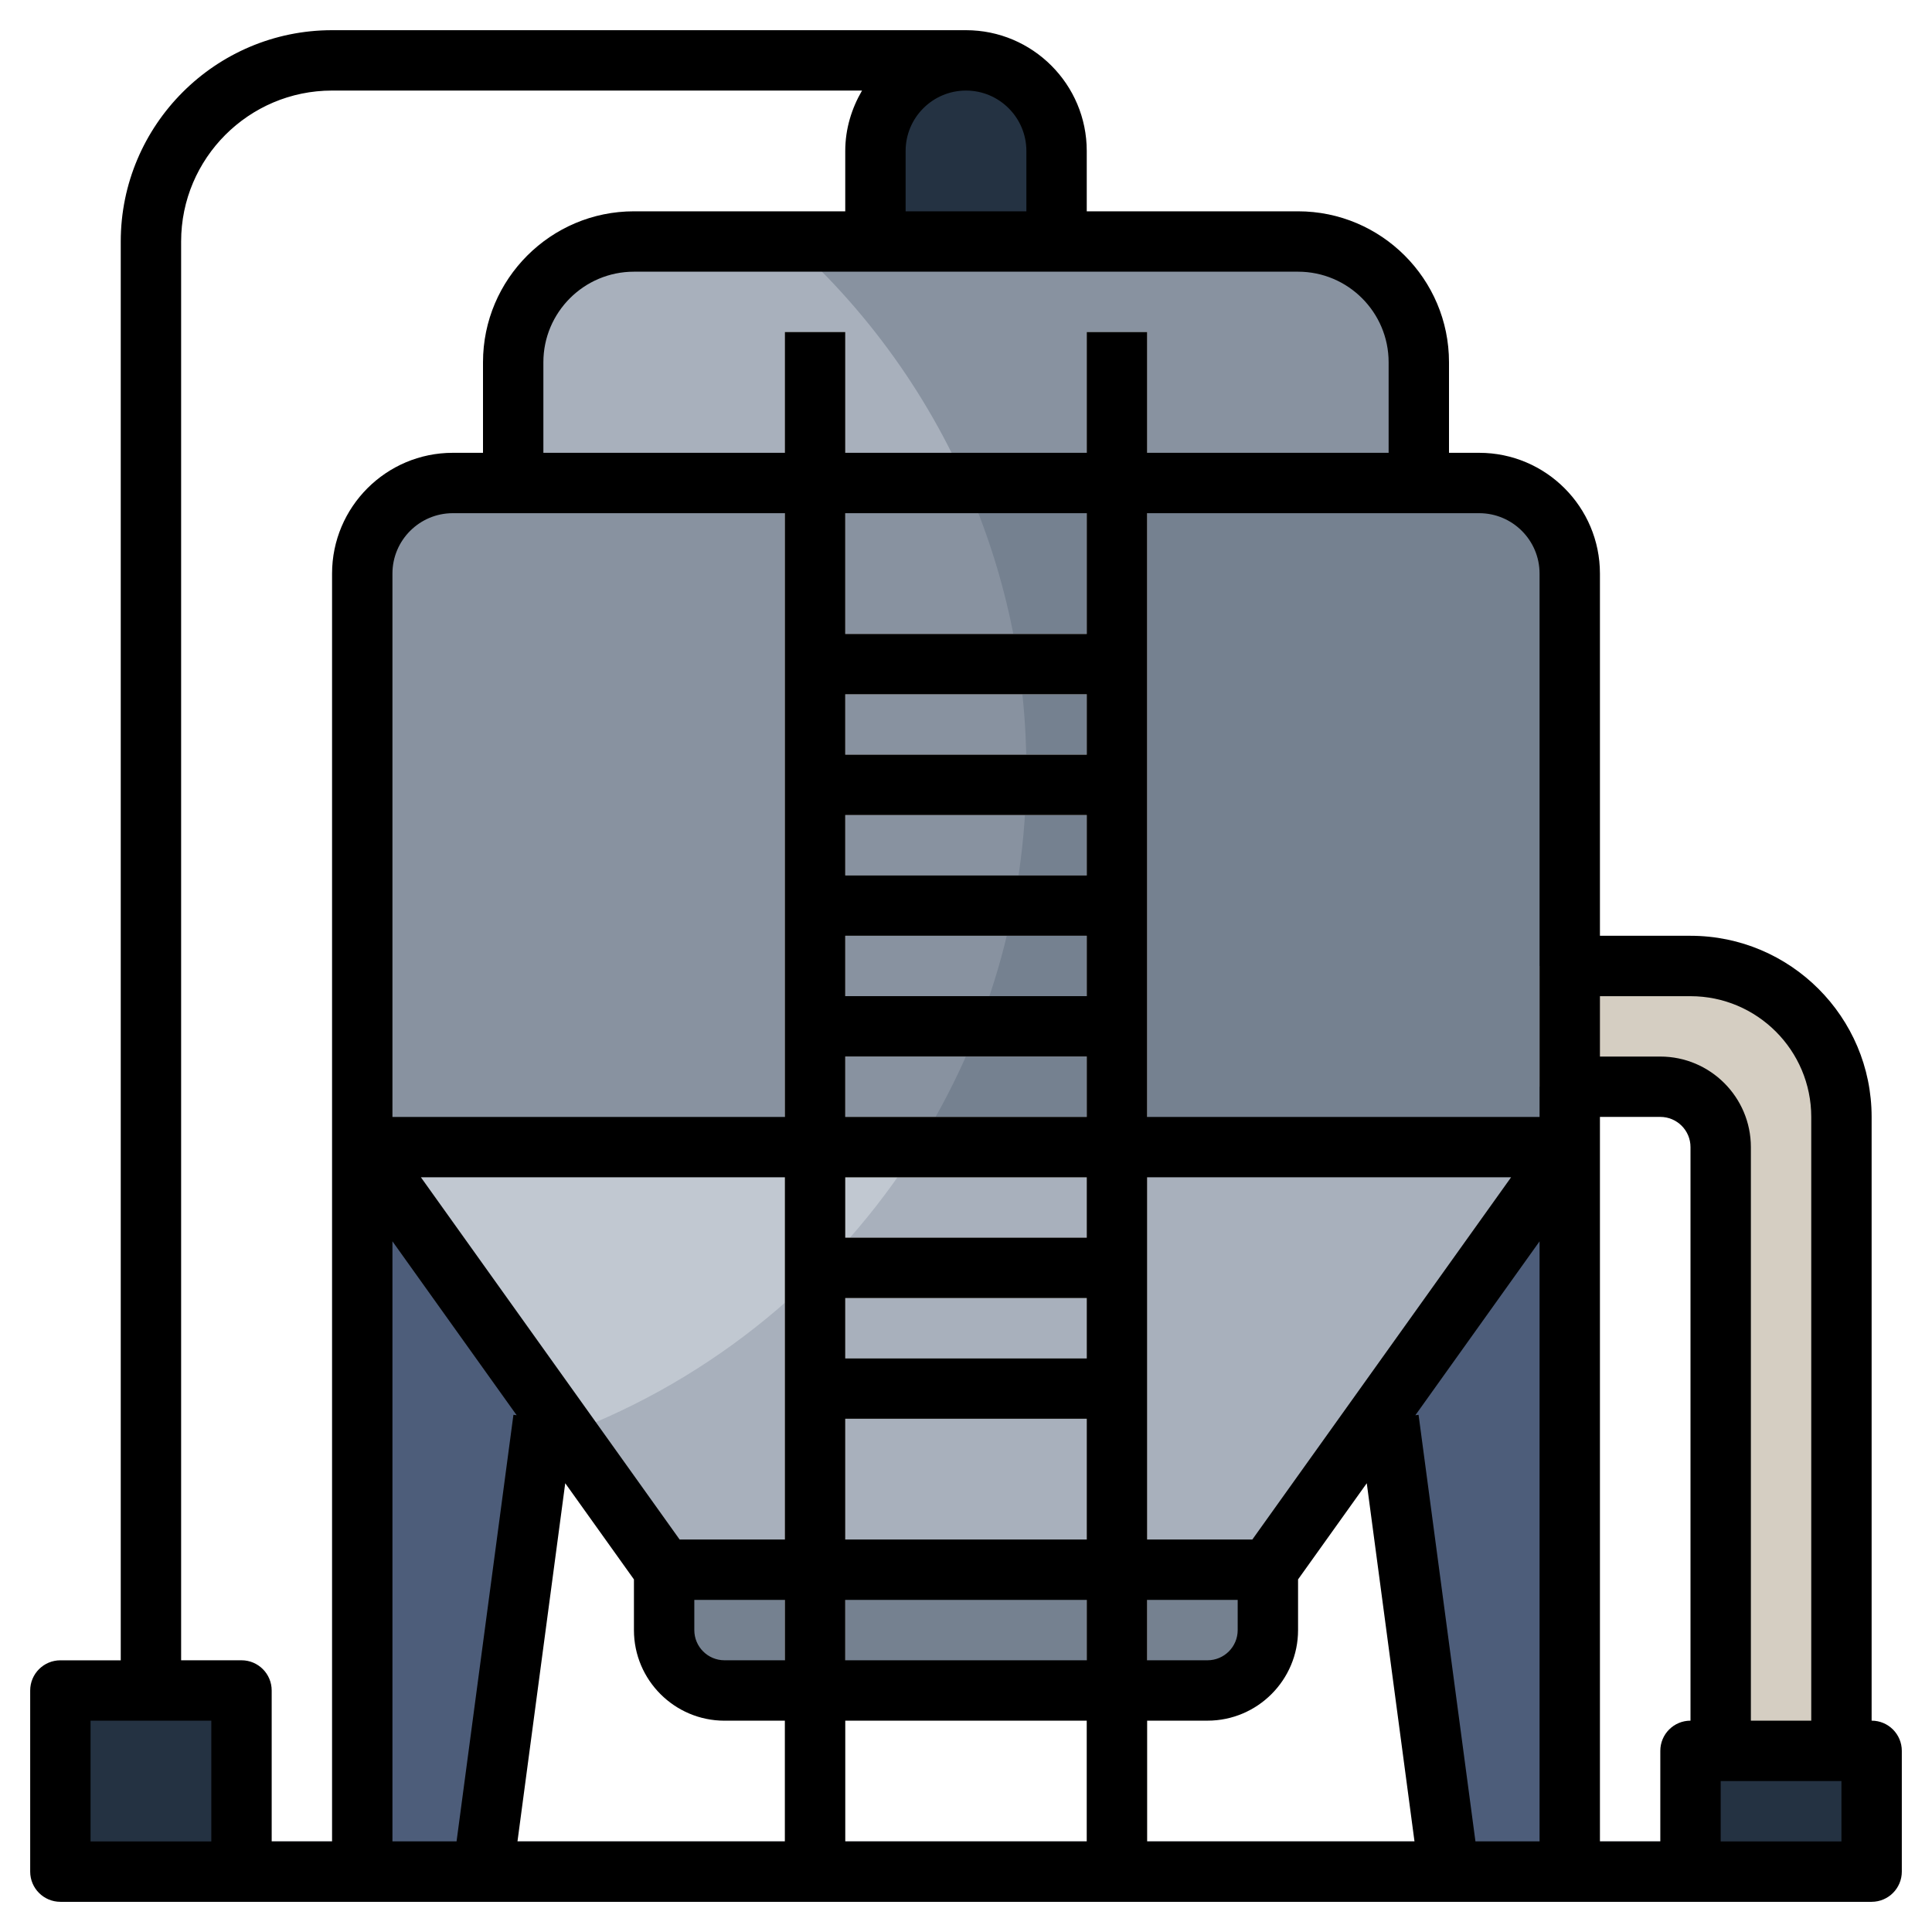 <?xml version="1.0" encoding="UTF-8" standalone="no"?><!-- icon666.com - MILLIONS OF FREE VECTOR ICONS --><svg width="1024" height="1024" id="Layer_3" enable-background="new 0 0 64 64" viewBox="0 0 64 64" xmlns="http://www.w3.org/2000/svg"><g><path d="m17 17v-5c0-2.209 1.791-4 4-4h22c2.209 0 4 1.791 4 4v5" fill="#8892a0"/><path d="m26.18 8h-5.18c-2.209 0-4 1.791-4 4v5h15.408c-1.349-3.477-3.499-6.553-6.228-9z" fill="#a8b0bc"/><path d="m52 38-10 14h-20l-10-14" fill="#a8b0bc"/><path d="m30.396 38h-18.396l6.782 9.495c4.831-1.821 8.901-5.186 11.614-9.495z" fill="#c1c8d1"/><path d="m52 38h-40v-19c0-1.657 1.343-3 3-3h34c1.657 0 3 1.343 3 3z" fill="#758190"/><path d="m34 25.5c0-3.382-.72-6.594-2.006-9.5h-16.994c-1.657 0-3 1.343-3 3v19h18.396c2.28-3.621 3.604-7.905 3.604-12.5z" fill="#8892a0"/><path d="m51 36h4c1.105 0 2 .895 2 2v20h4v-21c0-2.761-2.239-5-5-5h-5z" fill="#d5cec2"/><path d="m29 8v-3c0-1.657 1.343-3 3-3 1.657 0 3 1.343 3 3v3" fill="#243242"/><path d="m12 38v24h4l2.067-15.506z" fill="#4d5d7a"/><path d="m22 52v2c0 1.105.895 2 2 2h16c1.105 0 2-.895 2-2v-2z" fill="#758190"/><path d="m36 11v10h-8v-10h-2v51h2v-15h8v15h2v-51zm0 11.999v2h-8v-2zm-8 14.001v-2h8v2zm8 1.999v2h-8v-2zm-8-5.999v-2h8v2zm0-4v-2h8v2zm0 16v-2h8v2z" fill="#e7e4dd"/><path d="m52 38v24h-4l-2.067-15.506z" fill="#4d5d7a"/><path d="m56 58v2.999h-48v-4.999h-6v4.999 2.001h60v-1-1.001-2.999z" fill="#243242"/><path d="m62 56.999v-20c0-3.309-2.691-6-6-6h-3v-11.999c0-2.206-1.794-4-4-4h-1v-3c0-2.757-2.243-5-5-5h-7v-2c0-2.206-1.794-4-4-4h-21c-3.86 0-7 3.14-7 7v47h-2c-.552 0-1 .448-1 1v6c0 .552.448 1 1 1h60c.552 0 1-.448 1-1v-4c0-.553-.448-1.001-1-1.001zm-6-23.999c2.206 0 4 1.794 4 4v20h-2v-19c0-1.654-1.346-3-3-3h-2v-2zm-30-16v20h-13v-18c0-1.103.897-2 2-2zm25 43.999h-2.124l-1.884-14.131-.107.014 4.115-5.761zm-9.515-10h-3.485v-12h12.057zm-18.485 2h3v2h-2c-.552 0-1-.448-1-1zm5 0h8v2h-8zm8-7.999h-8v-2h8zm-8 1.999h8v4h-8zm10 6h3v1c0 .551-.448 1-1 1h-2zm-2-11.999h-8v-2h8zm-8-4.001v-2h8v2zm0-14h8v2h-8zm0 4h8v2h-8zm0 4h8v2h-8zm8-9.999h-8v-4h8zm-10 17.999v12h-3.486l-8.571-12zm-13 2.121 4.115 5.761-.107-.014-1.884 14.132h-2.124zm5.724 8.014 2.276 3.186v1.68c0 1.654 1.346 3 3 3h2v4h-8.858zm9.276 7.865h8v4h-8zm10 0h2c1.654 0 3-1.346 3-3v-1.679l2.276-3.186 1.581 11.866h-8.857zm13-37.999v18h-13v-20h11c1.103 0 2 .896 2 2zm-5-7v3h-8v-4h-2v4h-8v-4h-2v4h-8v-3c0-1.654 1.346-3 3-3h22c1.654 0 3 1.345 3 3zm-14-9c1.103 0 2 .897 2 2v2h-4v-2c0-1.104.897-2 2-2zm-25 58h-4v-4h4zm1-6.001h-2v-46.999c0-2.757 2.243-5 5-5h17.556c-.344.59-.556 1.268-.556 2v2h-7c-2.757 0-5 2.243-5 5v3h-1c-2.206 0-4 1.794-4 4v19 23h-2v-5c0-.553-.448-1.001-1-1.001zm47 3v3h-2v-22.998c0-.001 0-.002 0-.002v-1h2c.552 0 1 .448 1 1v19c-.553 0-1 .448-1 1zm6 3.001h-4v-2h4z"/></g></svg>